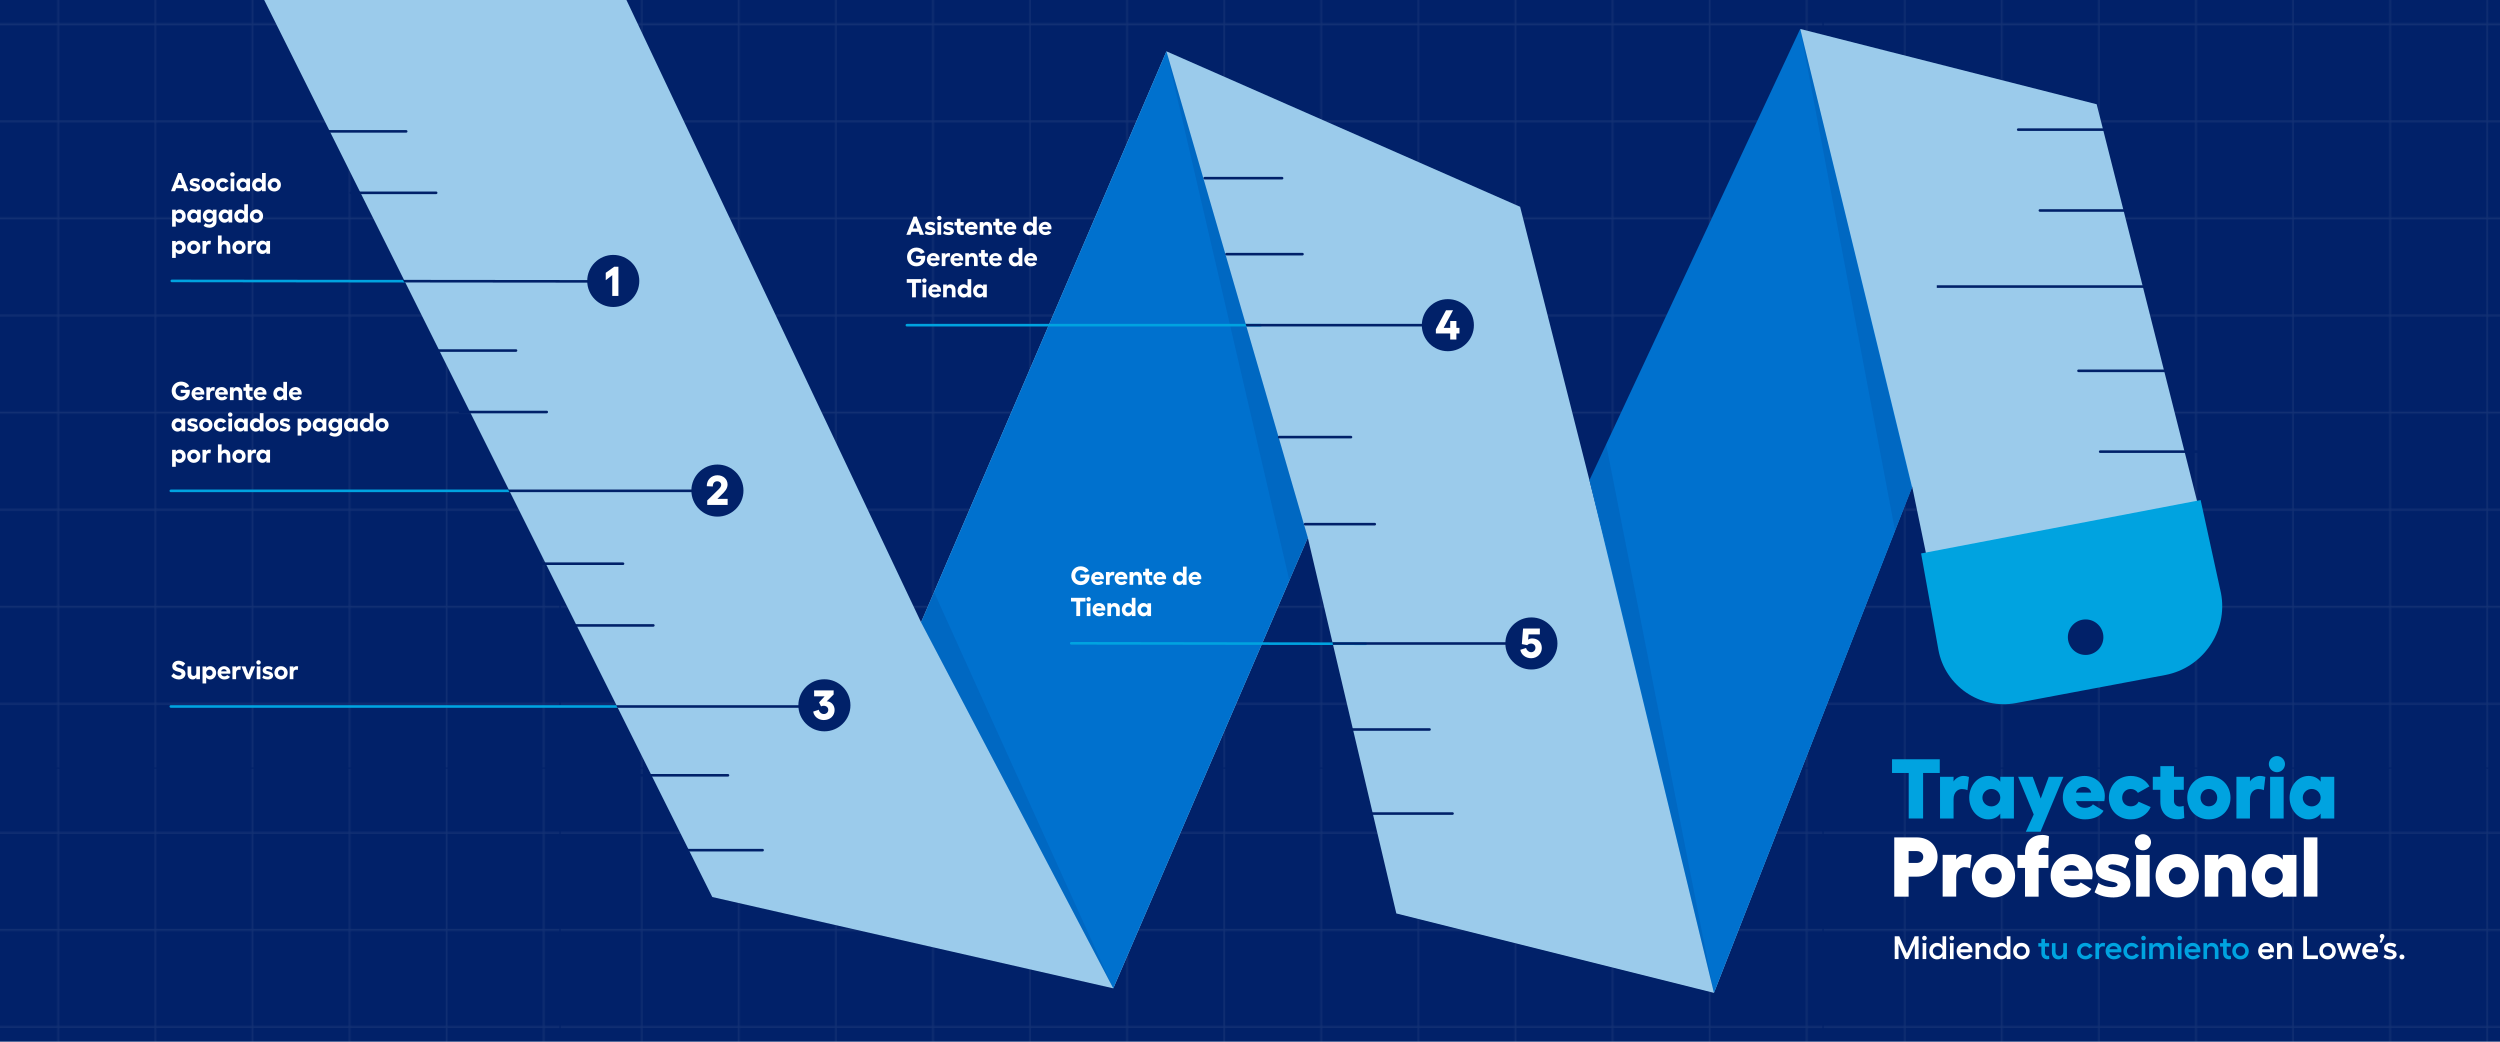 <?xml version="1.0" encoding="UTF-8"?>
<svg id="Design" xmlns="http://www.w3.org/2000/svg" xmlns:xlink="http://www.w3.org/1999/xlink" viewBox="0 0 1920 800">
  <defs>
    <style>
      .cls-1, .cls-2 {
        fill: none;
      }

      .cls-3 {
        opacity: .11;
      }

      .cls-3, .cls-4, .cls-5 {
        fill: #012169;
      }

      .cls-6 {
        fill: url(#New_Pattern);
        opacity: .15;
      }

      .cls-7 {
        fill: #0071ce;
      }

      .cls-8 {
        fill: #fff;
      }

      .cls-2 {
        stroke: #00a3e0;
      }

      .cls-2, .cls-5 {
        stroke-linecap: round;
        stroke-miterlimit: 10;
        stroke-width: 2px;
      }

      .cls-9 {
        opacity: .5;
      }

      .cls-10 {
        fill: #012169;
      }

      .cls-11 {
        fill: #00a3e0;
      }

      .cls-12 {
        fill: #9bcbeb;
      }

      .cls-5 {
        stroke: #012169;
      }

      .cls-13 {
        clip-path: url(#clippath);
      }
    </style>
    <clipPath id="clippath">
      <rect class="cls-1" width="1920" height="800"/>
    </clipPath>
    <pattern id="New_Pattern" data-name="New Pattern" x="0" y="0" width="969.27" height="620.33" patternTransform="translate(9160.57 -9345.55)" patternUnits="userSpaceOnUse" viewBox="0 0 969.27 620.33">
      <g>
        <rect class="cls-1" width="969.27" height="620.33"/>
        <g class="cls-9">
          <path class="cls-8" d="M0,48.51h61.67s0-48.51,0-48.51h1.16v48.51s73.4,0,73.4,0V0h1.16v48.51s73.4,0,73.4,0V0h1.16v48.51s73.4,0,73.4,0V0h1.16v48.51s73.4,0,73.4,0V0h1.16v48.51s73.4,0,73.4,0V0h1.16v48.51s73.4,0,73.4,0V0h1.16v48.51s73.4,0,73.4,0V0h1.16v48.51s73.4,0,73.4,0V0h1.16v48.51s73.4,0,73.4,0V0h1.16v48.51s73.4,0,73.4,0V0h1.16v48.51s73.4,0,73.4,0V0h1.16v48.51s73.4,0,73.4,0V0h1.16v48.51s11.73,0,11.73,0v1.41h-11.73s0,73.15,0,73.15h11.73v1.41h-11.73s0,73.15,0,73.15h11.73v1.41h-11.73s0,73.15,0,73.15h11.73v1.41h-11.73s0,73.15,0,73.15h11.73v1.41h-11.73s0,73.15,0,73.15h11.73v1.41h-11.73s0,73.15,0,73.15h11.73v1.41h-11.73s0,73.15,0,73.15h11.73v1.41h-11.73s0,48.51,0,48.51h-1.16v-48.51s-73.4,0-73.4,0v48.51h-1.16v-48.51s-73.4,0-73.4,0v48.51h-1.16v-48.51s-73.4,0-73.4,0v48.51h-1.16v-48.51s-73.4,0-73.4,0v48.51h-1.16v-48.51s-73.4,0-73.4,0v48.51h-1.16v-48.51s-73.4,0-73.4,0v48.51h-1.16v-48.51s-73.4,0-73.4,0v48.51h-1.16v-48.51s-73.4,0-73.4,0v48.51h-1.16v-48.51s-73.4,0-73.4,0v48.51h-1.16v-48.51s-73.4,0-73.4,0v48.51h-1.16v-48.51s-73.4,0-73.4,0v48.51h-1.16v-48.51s-73.4,0-73.4,0v48.51h-1.16v-48.51s-61.67,0-61.67,0v-1.41h61.67s0-73.15,0-73.15H0v-1.41h61.67s0-73.15,0-73.15H0v-1.41h61.67s0-73.15,0-73.15H0v-1.41h61.67s0-73.15,0-73.15H0v-1.41h61.67s0-73.15,0-73.15H0v-1.41h61.67s0-73.15,0-73.15H0v-1.41h61.67s0-73.15,0-73.15H0v-1.41ZM882.98,123.07h73.4s0-73.15,0-73.15h-73.4s0,73.15,0,73.15ZM882.98,197.62h73.4s0-73.15,0-73.15h-73.4s0,73.15,0,73.15ZM882.98,272.18h73.4s0-73.15,0-73.15h-73.4s0,73.15,0,73.15ZM882.98,346.74h73.4s0-73.15,0-73.15h-73.4s0,73.15,0,73.15ZM882.98,421.3h73.4s0-73.15,0-73.15h-73.4s0,73.15,0,73.15ZM882.98,495.86h73.4s0-73.15,0-73.15h-73.4s0,73.15,0,73.15ZM882.98,570.42h73.4s0-73.15,0-73.15h-73.4s0,73.15,0,73.15ZM808.42,123.06h73.4s0-73.15,0-73.15h-73.4s0,73.15,0,73.15ZM808.42,197.62h73.4s0-73.15,0-73.15h-73.4s0,73.15,0,73.15ZM808.42,272.18h73.4s0-73.15,0-73.15h-73.4s0,73.15,0,73.15ZM808.42,346.74h73.4s0-73.15,0-73.15h-73.4s0,73.15,0,73.15ZM808.42,421.3h73.4s0-73.15,0-73.15h-73.4s0,73.15,0,73.15ZM808.42,495.86h73.4s0-73.15,0-73.15h-73.4s0,73.15,0,73.15ZM808.42,570.42h73.4s0-73.15,0-73.15h-73.4s0,73.15,0,73.15ZM733.86,123.06h73.4s0-73.15,0-73.15h-73.4s0,73.15,0,73.15ZM733.86,197.62h73.4s0-73.15,0-73.15h-73.4s0,73.15,0,73.15ZM733.86,272.18h73.4s0-73.15,0-73.15h-73.4s0,73.15,0,73.15ZM733.86,346.74h73.4s0-73.15,0-73.15h-73.4s0,73.15,0,73.15ZM733.86,421.3h73.4s0-73.15,0-73.15h-73.4s0,73.15,0,73.15ZM733.86,495.86h73.4s0-73.15,0-73.15h-73.4s0,73.15,0,73.15ZM733.86,570.42h73.4s0-73.15,0-73.15h-73.4s0,73.15,0,73.15ZM659.3,123.06h73.4s0-73.15,0-73.15h-73.4s0,73.15,0,73.15ZM659.3,197.62h73.4s0-73.15,0-73.15h-73.4s0,73.15,0,73.15ZM659.3,272.18h73.4s0-73.15,0-73.15h-73.4s0,73.15,0,73.15ZM659.3,346.74h73.4s0-73.15,0-73.15h-73.4s0,73.15,0,73.15ZM659.3,421.3h73.4s0-73.15,0-73.15h-73.4s0,73.15,0,73.15ZM659.3,495.86h73.4s0-73.15,0-73.15h-73.4s0,73.15,0,73.15ZM659.3,570.42h73.4s0-73.15,0-73.15h-73.4s0,73.15,0,73.15ZM584.74,123.06h73.4s0-73.15,0-73.15h-73.4s0,73.15,0,73.15ZM584.74,197.62h73.4s0-73.15,0-73.15h-73.4s0,73.15,0,73.15ZM584.74,272.18h73.4s0-73.15,0-73.15h-73.4s0,73.15,0,73.15ZM584.74,346.74h73.4s0-73.15,0-73.15h-73.4s0,73.15,0,73.15ZM584.74,421.3h73.4s0-73.15,0-73.15h-73.4s0,73.15,0,73.15ZM584.74,495.86h73.4s0-73.15,0-73.15h-73.4s0,73.15,0,73.15ZM584.74,570.42h73.4s0-73.15,0-73.15h-73.4s0,73.15,0,73.15ZM510.18,123.06h73.4s0-73.15,0-73.15h-73.4s0,73.15,0,73.15ZM510.18,197.62h73.4s0-73.15,0-73.15h-73.4s0,73.15,0,73.15ZM510.18,272.18h73.4s0-73.15,0-73.15h-73.4s0,73.15,0,73.15ZM510.18,346.74h73.4s0-73.15,0-73.15h-73.4s0,73.15,0,73.15ZM510.18,421.3h73.4s0-73.15,0-73.15h-73.4s0,73.15,0,73.15ZM510.18,495.86h73.4s0-73.15,0-73.15h-73.4s0,73.15,0,73.15ZM510.18,570.42h73.4s0-73.15,0-73.15h-73.4s0,73.15,0,73.15ZM435.62,123.06h73.4s0-73.15,0-73.15h-73.4s0,73.15,0,73.15ZM435.62,197.62h73.4s0-73.15,0-73.15h-73.4s0,73.15,0,73.15ZM435.62,272.18h73.4s0-73.15,0-73.15h-73.4s0,73.15,0,73.15ZM435.62,346.74h73.4s0-73.15,0-73.15h-73.4s0,73.15,0,73.15ZM435.62,421.3h73.4s0-73.15,0-73.15h-73.4s0,73.15,0,73.15ZM435.62,495.86h73.4s0-73.15,0-73.15h-73.4s0,73.15,0,73.15ZM435.62,570.42h73.4s0-73.15,0-73.15h-73.4s0,73.15,0,73.15ZM361.07,123.06h73.4s0-73.15,0-73.15h-73.4s0,73.15,0,73.15ZM361.07,197.62h73.4s0-73.15,0-73.15h-73.4s0,73.15,0,73.15ZM361.07,272.18h73.4s0-73.15,0-73.15h-73.4s0,73.15,0,73.15ZM361.07,346.74h73.4s0-73.15,0-73.15h-73.4s0,73.15,0,73.15ZM361.07,421.3h73.4s0-73.15,0-73.15h-73.4s0,73.15,0,73.15ZM361.07,495.86h73.4s0-73.15,0-73.15h-73.4s0,73.15,0,73.15ZM361.07,570.42h73.4s0-73.15,0-73.15h-73.4s0,73.15,0,73.15ZM286.51,123.06h73.4s0-73.15,0-73.15h-73.4s0,73.15,0,73.15ZM286.51,197.62h73.4s0-73.15,0-73.15h-73.4s0,73.15,0,73.15ZM286.51,272.18h73.4s0-73.15,0-73.15h-73.4s0,73.15,0,73.15ZM286.51,346.74h73.4s0-73.15,0-73.15h-73.4s0,73.15,0,73.15ZM286.51,421.3h73.4s0-73.15,0-73.15h-73.4s0,73.15,0,73.15ZM286.51,495.86h73.4s0-73.15,0-73.15h-73.4s0,73.15,0,73.15ZM286.51,570.42h73.4s0-73.15,0-73.15h-73.4s0,73.15,0,73.15ZM211.95,123.06h73.4s0-73.15,0-73.15h-73.4s0,73.15,0,73.15ZM211.95,197.62h73.4s0-73.15,0-73.15h-73.4s0,73.15,0,73.15ZM211.95,272.18h73.4s0-73.15,0-73.15h-73.4s0,73.15,0,73.15ZM211.95,346.74h73.4s0-73.15,0-73.15h-73.4s0,73.15,0,73.15ZM211.95,421.3h73.4s0-73.15,0-73.15h-73.4s0,73.15,0,73.15ZM211.95,495.86h73.4s0-73.15,0-73.15h-73.4s0,73.15,0,73.15ZM211.95,570.42h73.4s0-73.15,0-73.15h-73.4s0,73.15,0,73.15ZM137.39,123.06h73.4s0-73.15,0-73.15h-73.4s0,73.15,0,73.15ZM137.39,197.62h73.4s0-73.15,0-73.15h-73.4s0,73.15,0,73.15ZM137.39,272.18h73.4s0-73.15,0-73.15h-73.4s0,73.15,0,73.15ZM137.39,346.74h73.4s0-73.15,0-73.15h-73.4s0,73.15,0,73.15ZM137.39,421.3h73.4s0-73.15,0-73.15h-73.4s0,73.15,0,73.15ZM137.39,495.86h73.4s0-73.15,0-73.15h-73.4s0,73.15,0,73.15ZM137.39,570.42h73.4s0-73.15,0-73.15h-73.4s0,73.15,0,73.15ZM62.83,123.06h73.4s0-73.15,0-73.15H62.83s0,73.15,0,73.15ZM62.83,197.62h73.4s0-73.15,0-73.15H62.83s0,73.15,0,73.15ZM62.83,272.18h73.4s0-73.15,0-73.15H62.83s0,73.15,0,73.15ZM62.83,346.74h73.4s0-73.15,0-73.15H62.83s0,73.15,0,73.15ZM62.83,421.3h73.4s0-73.15,0-73.15H62.83s0,73.15,0,73.15ZM62.83,495.86h73.4s0-73.15,0-73.15H62.83s0,73.15,0,73.15ZM62.83,570.42h73.4s0-73.15,0-73.15H62.83s0,73.15,0,73.15Z"/>
        </g>
      </g>
    </pattern>
  </defs>
  <g class="cls-13">
    <g>
      <rect class="cls-10" x="-33.67" y="-90.27" width="1987.35" height="980.54"/>
      <rect class="cls-6" x="-16.45" y="-63.24" width="1943.27" height="918.62"/>
      <g>
        <path class="cls-11" d="M1489.75,593.64h-12.81v34.97h-11.05v-34.97h-12.81v-10.53h36.66v10.53Z"/>
        <path class="cls-11" d="M1512.17,596.7l-1.17,10.14c-1.37-.59-2.79-.85-4.29-.85-2.73,0-6.37,2.08-6.37,7.8v14.82h-10.4v-32.05h10.4v3.64c1.37-2.47,4.81-4.29,7.48-4.29,1.75,0,3.31.33,4.35.78Z"/>
        <path class="cls-11" d="M1536.22,596.57h10.46v32.05h-10.46v-3.77c-2.15,2.86-5.27,4.42-9.3,4.42-8.12,0-14.56-7.48-14.56-16.64s6.44-16.71,14.56-16.71c4.03,0,7.15,1.56,9.3,4.42v-3.77ZM1536.22,612.62c0-3.77-3.06-6.7-6.83-6.7s-6.89,2.92-6.89,6.7,3.12,6.7,6.89,6.7,6.83-2.99,6.83-6.7Z"/>
        <path class="cls-11" d="M1573.47,596.57h11.25l-17.62,42.19h-11.25l6.04-13.26-11.96-28.93h11.18l6.18,16.71,6.17-16.71Z"/>
        <path class="cls-11" d="M1616.11,615.29h-21.78c.91,3.45,3.38,5.14,7.08,5.14,2.41,0,5.07-1.17,5.92-2.73l8.19,5c-2.28,4.16-7.67,6.57-14.37,6.57-9.43,0-16.9-7.35-16.9-16.77s7.28-16.58,16.71-16.58c8.71,0,15.54,6.76,15.54,15.34,0,1.23-.13,2.6-.39,4.03ZM1606.03,608.72c-.46-2.54-2.86-4.36-5.66-4.36-3.25,0-5.27,1.56-6.04,4.36h11.7Z"/>
        <path class="cls-11" d="M1651.73,619.78c-2.41,5.72-8.25,9.49-15.28,9.49-9.69,0-16.84-7.09-16.84-16.58s7.15-16.77,16.84-16.77c6.31,0,11.64,3.18,14.3,8l-8.84,5.01c-1.1-1.76-3.05-2.99-5.46-2.99-3.96,0-6.63,2.92-6.63,6.76s2.73,6.57,6.63,6.57c2.73,0,4.94-1.37,5.98-3.58l9.29,4.1Z"/>
        <path class="cls-11" d="M1677.53,628.16c-1.3.65-3.31,1.04-5.13,1.04-7.8,0-13.26-4.88-13.26-13.46v-9.16h-5.79v-10.01h5.79v-8.19h10.47v8.19h7.54v10.01h-7.54v8.64c0,2.47,2.01,4.22,4.42,4.22.91,0,2.28-.26,2.99-.52l.52,9.23Z"/>
        <path class="cls-11" d="M1713.02,612.69c0,9.49-7.21,16.58-16.64,16.58s-16.58-7.09-16.58-16.58,7.15-16.77,16.58-16.77,16.64,7.15,16.64,16.77ZM1690.01,612.69c0,3.77,2.73,6.57,6.37,6.57s6.44-2.79,6.44-6.57-2.73-6.76-6.44-6.76-6.37,2.86-6.37,6.76Z"/>
        <path class="cls-11" d="M1739.8,596.7l-1.17,10.14c-1.37-.59-2.79-.85-4.29-.85-2.73,0-6.37,2.08-6.37,7.8v14.82h-10.4v-32.05h10.4v3.64c1.37-2.47,4.81-4.29,7.48-4.29,1.75,0,3.32.33,4.36.78Z"/>
        <path class="cls-11" d="M1754.88,586.82c0,3.38-2.79,6.24-6.17,6.24s-6.24-2.86-6.24-6.24,2.86-6.17,6.24-6.17,6.17,2.86,6.17,6.17ZM1743.44,596.57h10.4v32.05h-10.4v-32.05Z"/>
        <path class="cls-11" d="M1782.25,596.57h10.47v32.05h-10.47v-3.77c-2.14,2.86-5.26,4.42-9.29,4.42-8.12,0-14.56-7.48-14.56-16.64s6.44-16.71,14.56-16.71c4.03,0,7.15,1.56,9.29,4.42v-3.77ZM1782.25,612.62c0-3.77-3.05-6.7-6.83-6.7s-6.89,2.92-6.89,6.7,3.12,6.7,6.89,6.7,6.83-2.99,6.83-6.7Z"/>
        <path class="cls-8" d="M1488.06,658.13c0,8.84-6.63,15.15-15.99,15.15h-6.24v15.34h-11.05v-45.5h17.29c9.36,0,15.99,6.31,15.99,15.02ZM1472.07,662.74c2.92,0,5-1.95,5-4.62s-2.08-4.48-5-4.48h-6.24v9.1h6.24Z"/>
        <path class="cls-8" d="M1514.19,656.7l-1.17,10.14c-1.37-.59-2.79-.85-4.29-.85-2.73,0-6.37,2.08-6.37,7.8v14.82h-10.4v-32.05h10.4v3.64c1.37-2.47,4.81-4.29,7.48-4.29,1.75,0,3.31.33,4.35.78Z"/>
        <path class="cls-8" d="M1547.6,672.69c0,9.49-7.22,16.58-16.64,16.58s-16.58-7.09-16.58-16.58,7.15-16.77,16.58-16.77,16.64,7.15,16.64,16.77ZM1524.59,672.69c0,3.77,2.73,6.57,6.37,6.57s6.43-2.79,6.43-6.57-2.73-6.76-6.43-6.76-6.37,2.86-6.37,6.76Z"/>
        <path class="cls-8" d="M1565.67,656.57h7.54v10.01h-7.54v22.04h-10.46v-22.04h-5.79v-10.01h5.79v-1.88c0-8.58,5.46-13.46,13.26-13.46,1.82,0,3.83.39,5.13,1.04l-.52,9.23c-.65-.26-2.01-.52-2.99-.52-2.41,0-4.42,1.69-4.42,4.23v1.36Z"/>
        <path class="cls-8" d="M1606.75,675.29h-21.78c.91,3.45,3.38,5.14,7.08,5.14,2.41,0,5.07-1.17,5.92-2.73l8.19,5c-2.27,4.16-7.67,6.57-14.37,6.57-9.42,0-16.9-7.35-16.9-16.77s7.28-16.58,16.71-16.58c8.71,0,15.54,6.76,15.54,15.34,0,1.23-.13,2.6-.39,4.03ZM1596.67,668.72c-.46-2.54-2.86-4.36-5.66-4.36-3.25,0-5.26,1.56-6.04,4.36h11.7Z"/>
        <path class="cls-8" d="M1608.63,685.3l2.92-7.22c3.06,2.15,7.02,3.25,10.86,3.25,2.41,0,3.9-.78,3.9-1.89-.06-3.83-16.64-.78-16.84-12.54-.13-6.11,5.46-10.99,13.2-10.99,4.48,0,9.1,1.04,12.48,3.58l-2.86,7.54c-2.6-1.82-6.7-3.19-10.08-3.19-1.89,0-3.06.78-3.06,1.82.07,3.64,16.84,1.88,17.03,13.06.06,6.18-5.27,10.53-12.87,10.53-5.59,0-10.73-1.17-14.69-3.96Z"/>
        <path class="cls-8" d="M1651.99,646.82c0,3.38-2.79,6.24-6.17,6.24s-6.24-2.86-6.24-6.24,2.86-6.17,6.24-6.17,6.17,2.86,6.17,6.17ZM1640.55,656.57h10.4v32.05h-10.4v-32.05Z"/>
        <path class="cls-8" d="M1688.71,672.69c0,9.49-7.21,16.58-16.64,16.58s-16.58-7.09-16.58-16.58,7.15-16.77,16.58-16.77,16.64,7.15,16.64,16.77ZM1665.7,672.69c0,3.77,2.73,6.57,6.37,6.57s6.44-2.79,6.44-6.57-2.73-6.76-6.44-6.76-6.37,2.86-6.37,6.76Z"/>
        <path class="cls-8" d="M1724.79,670.61v18.01h-10.46v-16.64c0-3.64-2.08-6.04-5.33-6.04s-5.33,2.4-5.33,6.04v16.64h-10.4v-32.05h10.4v3.71c1.95-2.79,4.68-4.35,8.06-4.35,8.19,0,13.07,5.53,13.07,14.69Z"/>
        <path class="cls-8" d="M1753.19,656.57h10.47v32.05h-10.47v-3.77c-2.14,2.86-5.26,4.42-9.29,4.42-8.12,0-14.56-7.48-14.56-16.64s6.44-16.71,14.56-16.71c4.03,0,7.15,1.56,9.29,4.42v-3.77ZM1753.19,672.62c0-3.77-3.05-6.7-6.83-6.7s-6.89,2.92-6.89,6.7,3.12,6.7,6.89,6.7,6.83-2.99,6.83-6.7Z"/>
        <path class="cls-8" d="M1779.77,643.11v45.5h-10.4v-45.5h10.4Z"/>
      </g>
      <line class="cls-2" x1="131.95" y1="215.74" x2="428.89" y2="216.11"/>
      <line class="cls-2" x1="131.18" y1="376.98" x2="438.26" y2="376.98"/>
      <line class="cls-2" x1="131.18" y1="542.57" x2="503.44" y2="542.57"/>
      <g>
        <path class="cls-8" d="M141.62,146.86l-.88-2.34h-5.4l-.9,2.34h-3.14l5.56-14h2.4l5.58,14h-3.22ZM136.32,141.98h3.44l-1.7-4.48-1.74,4.48Z"/>
        <path class="cls-8" d="M145.44,145.82l.84-1.96c.92.68,2.12,1.04,3.32,1.04.88,0,1.44-.34,1.44-.8-.02-1.5-5.3-.38-5.34-4-.02-1.84,1.62-3.26,3.94-3.26,1.38,0,2.76.34,3.74,1.12l-.8,2.04c-.76-.58-2-1.02-3.06-1.02-.72,0-1.2.34-1.2.78.02,1.42,5.34.64,5.4,4.16,0,1.82-1.6,3.14-3.88,3.14-1.68,0-3.22-.4-4.4-1.24Z"/>
        <path class="cls-8" d="M164.9,141.96c0,2.92-2.22,5.1-5.1,5.1s-5.1-2.18-5.1-5.1,2.2-5.12,5.1-5.12,5.1,2.2,5.1,5.12ZM157.46,141.96c0,1.36,1,2.4,2.34,2.4s2.34-1.04,2.34-2.4-1.02-2.42-2.34-2.42-2.34,1.02-2.34,2.42Z"/>
        <path class="cls-8" d="M175.74,144.24c-.74,1.7-2.52,2.82-4.62,2.82-2.94,0-5.16-2.18-5.16-5.1s2.22-5.12,5.16-5.12c1.92,0,3.54.96,4.32,2.42l-2.38,1.36c-.36-.66-1.08-1.08-1.94-1.08-1.4,0-2.4,1.04-2.4,2.42s1,2.4,2.4,2.4c.96,0,1.74-.46,2.12-1.24l2.5,1.12Z"/>
        <path class="cls-8" d="M180.24,133.98c0,.94-.78,1.72-1.72,1.72s-1.72-.78-1.72-1.72.78-1.7,1.72-1.7,1.72.78,1.72,1.7ZM177.12,137.04h2.82v9.82h-2.82v-9.82Z"/>
        <path class="cls-8" d="M189.2,137.04h2.82v9.82h-2.82v-1.4c-.68,1.02-1.74,1.6-3.12,1.6-2.54,0-4.56-2.3-4.56-5.12s2.02-5.1,4.56-5.1c1.38,0,2.44.58,3.12,1.6v-1.4ZM189.2,141.94c0-1.36-1.08-2.42-2.46-2.42s-2.46,1.08-2.46,2.42,1.1,2.42,2.46,2.42,2.46-1.04,2.46-2.42Z"/>
        <path class="cls-8" d="M201.26,132.86h2.82v14h-2.82v-1.4c-.68,1.02-1.74,1.6-3.12,1.6-2.54,0-4.56-2.3-4.56-5.12s2.02-5.1,4.56-5.1c1.38,0,2.44.58,3.12,1.6v-5.58ZM201.26,141.94c0-1.36-1.08-2.42-2.46-2.42s-2.46,1.08-2.46,2.42,1.1,2.42,2.46,2.42,2.46-1.04,2.46-2.42Z"/>
        <path class="cls-8" d="M215.74,141.96c0,2.92-2.22,5.1-5.1,5.1s-5.1-2.18-5.1-5.1,2.2-5.12,5.1-5.12,5.1,2.2,5.1,5.12ZM208.3,141.96c0,1.36,1,2.4,2.34,2.4s2.34-1.04,2.34-2.4-1.02-2.42-2.34-2.42-2.34,1.02-2.34,2.42Z"/>
        <path class="cls-8" d="M142.66,165.94c0,2.82-2.02,5.12-4.56,5.12-1.36,0-2.42-.56-3.1-1.58v4.62h-2.82v-13.06h2.82v1.38c.68-1.02,1.74-1.58,3.1-1.58,2.54,0,4.56,2.28,4.56,5.1ZM139.92,165.94c0-1.34-1.1-2.42-2.46-2.42s-2.46,1.06-2.46,2.42,1.08,2.42,2.46,2.42,2.46-1.06,2.46-2.42Z"/>
        <path class="cls-8" d="M151.4,161.04h2.82v9.82h-2.82v-1.4c-.68,1.02-1.74,1.6-3.12,1.6-2.54,0-4.56-2.3-4.56-5.12s2.02-5.1,4.56-5.1c1.38,0,2.44.58,3.12,1.6v-1.4ZM151.4,165.94c0-1.36-1.08-2.42-2.46-2.42s-2.46,1.08-2.46,2.42,1.1,2.42,2.46,2.42,2.46-1.04,2.46-2.42Z"/>
        <path class="cls-8" d="M163.46,161.02h2.82v9.14c0,2.98-2.44,4.74-5.4,4.74-1.62,0-3.56-.58-4.52-1.56l1.38-1.96c.88.68,1.98,1,3.14,1s2.58-.88,2.58-2.22v-.96c-.68,1-1.74,1.56-3.12,1.56-2.54,0-4.56-2.24-4.56-4.98s2.02-4.96,4.56-4.96c1.38,0,2.44.56,3.12,1.56v-1.36ZM163.46,165.78c0-1.32-1.08-2.34-2.46-2.34s-2.46,1.04-2.46,2.34,1.1,2.36,2.46,2.36,2.46-1.02,2.46-2.36Z"/>
        <path class="cls-8" d="M175.52,161.04h2.82v9.82h-2.82v-1.4c-.68,1.02-1.74,1.6-3.12,1.6-2.54,0-4.56-2.3-4.56-5.12s2.02-5.1,4.56-5.1c1.38,0,2.44.58,3.12,1.6v-1.4ZM175.52,165.94c0-1.36-1.08-2.42-2.46-2.42s-2.46,1.08-2.46,2.42,1.1,2.42,2.46,2.42,2.46-1.04,2.46-2.42Z"/>
        <path class="cls-8" d="M187.58,156.86h2.82v14h-2.82v-1.4c-.68,1.02-1.74,1.6-3.12,1.6-2.54,0-4.56-2.3-4.56-5.12s2.02-5.1,4.56-5.1c1.38,0,2.44.58,3.12,1.6v-5.58ZM187.58,165.94c0-1.36-1.08-2.42-2.46-2.42s-2.46,1.08-2.46,2.42,1.1,2.42,2.46,2.42,2.46-1.04,2.46-2.42Z"/>
        <path class="cls-8" d="M202.06,165.96c0,2.92-2.22,5.1-5.1,5.1s-5.1-2.18-5.1-5.1,2.2-5.12,5.1-5.12,5.1,2.2,5.1,5.12ZM194.62,165.96c0,1.36,1,2.4,2.34,2.4s2.34-1.04,2.34-2.4-1.02-2.42-2.34-2.42-2.34,1.02-2.34,2.42Z"/>
        <path class="cls-8" d="M142.66,189.94c0,2.82-2.02,5.12-4.56,5.12-1.36,0-2.42-.56-3.1-1.58v4.62h-2.82v-13.06h2.82v1.38c.68-1.02,1.74-1.58,3.1-1.58,2.54,0,4.56,2.28,4.56,5.1ZM139.92,189.94c0-1.34-1.1-2.42-2.46-2.42s-2.46,1.06-2.46,2.42,1.08,2.42,2.46,2.42,2.46-1.06,2.46-2.42Z"/>
        <path class="cls-8" d="M153.92,189.96c0,2.92-2.22,5.1-5.1,5.1s-5.1-2.18-5.1-5.1,2.2-5.12,5.1-5.12,5.1,2.2,5.1,5.12ZM146.48,189.96c0,1.36,1,2.4,2.34,2.4s2.34-1.04,2.34-2.4-1.02-2.42-2.34-2.42-2.34,1.02-2.34,2.42Z"/>
        <path class="cls-8" d="M161.98,185.06l-.32,2.74c-.38-.16-.82-.24-1.26-.24-.94,0-2.08.72-2.08,2.46v4.84h-2.82v-9.82h2.82v1.22c.42-.84,1.5-1.42,2.36-1.42.52,0,1,.08,1.3.22Z"/>
        <path class="cls-8" d="M176.9,189.3v5.56h-2.82v-5.2c0-1.28-.78-2.12-1.94-2.12s-1.94.84-1.94,2.12v5.2h-2.82v-14h2.82v5.46c.62-.94,1.54-1.48,2.66-1.48,2.52,0,4.04,1.68,4.04,4.46Z"/>
        <path class="cls-8" d="M188.66,189.96c0,2.92-2.22,5.1-5.1,5.1s-5.1-2.18-5.1-5.1,2.2-5.12,5.1-5.12,5.1,2.2,5.1,5.12ZM181.22,189.96c0,1.36,1,2.4,2.34,2.4s2.34-1.04,2.34-2.4-1.02-2.42-2.34-2.42-2.34,1.02-2.34,2.42Z"/>
        <path class="cls-8" d="M196.72,185.06l-.32,2.74c-.38-.16-.82-.24-1.26-.24-.94,0-2.08.72-2.08,2.46v4.84h-2.82v-9.82h2.82v1.22c.42-.84,1.5-1.42,2.36-1.42.52,0,1,.08,1.3.22Z"/>
        <path class="cls-8" d="M204.58,185.04h2.82v9.82h-2.82v-1.4c-.68,1.02-1.74,1.6-3.12,1.6-2.54,0-4.56-2.3-4.56-5.12s2.02-5.1,4.56-5.1c1.38,0,2.44.58,3.12,1.6v-1.4ZM204.58,189.94c0-1.36-1.08-2.42-2.46-2.42s-2.46,1.08-2.46,2.42,1.1,2.42,2.46,2.42,2.46-1.04,2.46-2.42Z"/>
      </g>
      <g>
        <path class="cls-8" d="M706.38,180.35l-.88-2.34h-5.4l-.9,2.34h-3.14l5.56-14h2.4l5.58,14h-3.22ZM701.07,175.47h3.44l-1.7-4.48-1.74,4.48Z"/>
        <path class="cls-8" d="M710.19,179.31l.84-1.96c.92.68,2.12,1.04,3.32,1.04.88,0,1.44-.34,1.44-.8-.02-1.5-5.3-.38-5.34-4-.02-1.84,1.62-3.26,3.94-3.26,1.38,0,2.76.34,3.74,1.12l-.8,2.04c-.76-.58-2-1.02-3.06-1.02-.72,0-1.2.34-1.2.78.02,1.42,5.34.64,5.4,4.16,0,1.82-1.6,3.14-3.88,3.14-1.68,0-3.22-.4-4.4-1.24Z"/>
        <path class="cls-8" d="M723.11,167.47c0,.94-.78,1.72-1.72,1.72s-1.72-.78-1.72-1.72.78-1.7,1.72-1.7,1.72.78,1.72,1.7ZM719.99,170.53h2.82v9.82h-2.82v-9.82Z"/>
        <path class="cls-8" d="M724.29,179.31l.84-1.96c.92.68,2.12,1.04,3.32,1.04.88,0,1.44-.34,1.44-.8-.02-1.5-5.3-.38-5.34-4-.02-1.84,1.62-3.26,3.94-3.26,1.38,0,2.76.34,3.74,1.12l-.8,2.04c-.76-.58-2-1.02-3.06-1.02-.72,0-1.2.34-1.2.78.02,1.42,5.34.64,5.4,4.16,0,1.82-1.6,3.14-3.88,3.14-1.68,0-3.22-.4-4.4-1.24Z"/>
        <path class="cls-8" d="M740.25,180.23c-.36.18-.92.28-1.44.28-2.3,0-3.92-1.46-3.92-4v-3.3h-1.82v-2.68h1.82v-2.58h2.82v2.58h2.42v2.68h-2.42v3.16c0,.92.7,1.5,1.52,1.5.28,0,.66-.06.88-.14l.14,2.5Z"/>
        <path class="cls-8" d="M750.73,176.11h-7.06c.26,1.34,1.18,2.04,2.52,2.04.88,0,1.8-.4,2.14-1l2.2,1.34c-.72,1.3-2.36,2.06-4.4,2.06-2.88,0-5.16-2.24-5.16-5.16s2.24-5.06,5.1-5.06c2.66,0,4.74,2.06,4.74,4.68,0,.34-.02.72-.08,1.1ZM747.99,174.31c-.12-.98-1.02-1.7-2.06-1.7-1.18,0-1.96.64-2.22,1.7h4.28Z"/>
        <path class="cls-8" d="M761.92,174.79v5.56h-2.82v-5.2c0-1.28-.78-2.12-1.94-2.12s-1.94.84-1.94,2.12v5.2h-2.82v-9.82h2.82v1.28c.62-.94,1.54-1.48,2.66-1.48,2.52,0,4.04,1.68,4.04,4.46Z"/>
        <path class="cls-8" d="M769.93,180.23c-.36.18-.92.28-1.44.28-2.3,0-3.92-1.46-3.92-4v-3.3h-1.82v-2.68h1.82v-2.58h2.82v2.58h2.42v2.68h-2.42v3.16c0,.92.7,1.5,1.52,1.5.28,0,.66-.06.88-.14l.14,2.5Z"/>
        <path class="cls-8" d="M780.42,176.11h-7.06c.26,1.34,1.18,2.04,2.52,2.04.88,0,1.8-.4,2.14-1l2.2,1.34c-.72,1.3-2.36,2.06-4.4,2.06-2.88,0-5.16-2.24-5.16-5.16s2.24-5.06,5.1-5.06c2.66,0,4.74,2.06,4.74,4.68,0,.34-.02.72-.08,1.1ZM777.67,174.31c-.12-.98-1.02-1.7-2.06-1.7-1.18,0-1.96.64-2.22,1.7h4.28Z"/>
        <path class="cls-8" d="M793.41,166.35h2.82v14h-2.82v-1.4c-.68,1.02-1.74,1.6-3.12,1.6-2.54,0-4.56-2.3-4.56-5.12s2.02-5.1,4.56-5.1c1.38,0,2.44.58,3.12,1.6v-5.58ZM793.41,175.43c0-1.36-1.08-2.42-2.46-2.42s-2.46,1.08-2.46,2.42,1.1,2.42,2.46,2.42,2.46-1.04,2.46-2.42Z"/>
        <path class="cls-8" d="M807.46,176.11h-7.06c.26,1.34,1.18,2.04,2.52,2.04.88,0,1.8-.4,2.14-1l2.2,1.34c-.72,1.3-2.36,2.06-4.4,2.06-2.88,0-5.16-2.24-5.16-5.16s2.24-5.06,5.1-5.06c2.66,0,4.74,2.06,4.74,4.68,0,.34-.02.72-.08,1.1ZM804.71,174.31c-.12-.98-1.02-1.7-2.06-1.7-1.18,0-1.96.64-2.22,1.7h4.28Z"/>
        <path class="cls-8" d="M710.58,197.81c0,4.02-2.82,6.74-6.84,6.74s-7.12-3.1-7.12-7.2,3.06-7.2,7.14-7.2c2.84,0,5.58,1.5,6.28,3.64l-2.82,1.26c-.5-1.22-1.9-2.02-3.46-2.02-2.34,0-4.1,1.86-4.1,4.32s1.76,4.32,4.32,4.32c2.1,0,3.38-1.32,3.48-2.8v-.02h-3.92v-2.4h6.96c.06.44.08.96.08,1.36Z"/>
        <path class="cls-8" d="M721.59,200.11h-7.06c.26,1.34,1.18,2.04,2.52,2.04.88,0,1.8-.4,2.14-1l2.2,1.34c-.72,1.3-2.36,2.06-4.4,2.06-2.88,0-5.16-2.24-5.16-5.16s2.24-5.06,5.1-5.06c2.66,0,4.74,2.06,4.74,4.68,0,.34-.02.72-.08,1.1ZM718.85,198.31c-.12-.98-1.02-1.7-2.06-1.7-1.18,0-1.96.64-2.22,1.7h4.28Z"/>
        <path class="cls-8" d="M729.73,194.55l-.32,2.74c-.38-.16-.82-.24-1.26-.24-.94,0-2.08.72-2.08,2.46v4.84h-2.82v-9.82h2.82v1.22c.42-.84,1.5-1.42,2.36-1.42.52,0,1,.08,1.3.22Z"/>
        <path class="cls-8" d="M739.67,200.11h-7.06c.26,1.34,1.18,2.04,2.52,2.04.88,0,1.8-.4,2.14-1l2.2,1.34c-.72,1.3-2.36,2.06-4.4,2.06-2.88,0-5.16-2.24-5.16-5.16s2.24-5.06,5.1-5.06c2.66,0,4.74,2.06,4.74,4.68,0,.34-.02.72-.08,1.1ZM736.93,198.31c-.12-.98-1.02-1.7-2.06-1.7-1.18,0-1.96.64-2.22,1.7h4.28Z"/>
        <path class="cls-8" d="M750.85,198.79v5.56h-2.82v-5.2c0-1.28-.78-2.12-1.94-2.12s-1.94.84-1.94,2.12v5.2h-2.82v-9.82h2.82v1.28c.62-.94,1.54-1.48,2.66-1.48,2.52,0,4.04,1.68,4.04,4.46Z"/>
        <path class="cls-8" d="M758.87,204.23c-.36.18-.92.28-1.44.28-2.3,0-3.92-1.46-3.92-4v-3.3h-1.82v-2.68h1.82v-2.58h2.82v2.58h2.42v2.68h-2.42v3.16c0,.92.7,1.5,1.52,1.5.28,0,.66-.06.88-.14l.14,2.5Z"/>
        <path class="cls-8" d="M769.35,200.11h-7.06c.26,1.34,1.18,2.04,2.52,2.04.88,0,1.8-.4,2.14-1l2.2,1.34c-.72,1.3-2.36,2.06-4.4,2.06-2.88,0-5.16-2.24-5.16-5.16s2.24-5.06,5.1-5.06c2.66,0,4.74,2.06,4.74,4.68,0,.34-.02.72-.08,1.1ZM766.61,198.31c-.12-.98-1.02-1.7-2.06-1.7-1.18,0-1.96.64-2.22,1.7h4.28Z"/>
        <path class="cls-8" d="M782.35,190.35h2.82v14h-2.82v-1.4c-.68,1.02-1.74,1.6-3.12,1.6-2.54,0-4.56-2.3-4.56-5.12s2.02-5.1,4.56-5.1c1.38,0,2.44.58,3.12,1.6v-5.58ZM782.35,199.43c0-1.36-1.08-2.42-2.46-2.42s-2.46,1.08-2.46,2.42,1.1,2.42,2.46,2.42,2.46-1.04,2.46-2.42Z"/>
        <path class="cls-8" d="M796.39,200.11h-7.06c.26,1.34,1.18,2.04,2.52,2.04.88,0,1.8-.4,2.14-1l2.2,1.34c-.72,1.3-2.36,2.06-4.4,2.06-2.88,0-5.16-2.24-5.16-5.16s2.24-5.06,5.1-5.06c2.66,0,4.74,2.06,4.74,4.68,0,.34-.02.72-.08,1.1ZM793.65,198.31c-.12-.98-1.02-1.7-2.06-1.7-1.18,0-1.96.64-2.22,1.7h4.28Z"/>
        <path class="cls-8" d="M707.52,217.19h-4.1v11.16h-2.96v-11.16h-4.08v-2.84h11.14v2.84Z"/>
        <path class="cls-8" d="M711.63,215.47c0,.94-.78,1.72-1.72,1.72s-1.72-.78-1.72-1.72.78-1.7,1.72-1.7,1.72.78,1.72,1.7ZM708.51,218.53h2.82v9.82h-2.82v-9.82Z"/>
        <path class="cls-8" d="M722.67,224.11h-7.06c.26,1.34,1.18,2.04,2.52,2.04.88,0,1.8-.4,2.14-1l2.2,1.34c-.72,1.3-2.36,2.06-4.4,2.06-2.88,0-5.16-2.24-5.16-5.16s2.24-5.06,5.1-5.06c2.66,0,4.74,2.06,4.74,4.68,0,.34-.02.72-.08,1.1ZM719.93,222.31c-.12-.98-1.02-1.7-2.06-1.7-1.18,0-1.96.64-2.22,1.7h4.28Z"/>
        <path class="cls-8" d="M733.85,222.79v5.56h-2.82v-5.2c0-1.28-.78-2.12-1.94-2.12s-1.94.84-1.94,2.12v5.2h-2.82v-9.82h2.82v1.28c.62-.94,1.54-1.48,2.66-1.48,2.52,0,4.04,1.68,4.04,4.46Z"/>
        <path class="cls-8" d="M743.09,214.35h2.82v14h-2.82v-1.4c-.68,1.02-1.74,1.6-3.12,1.6-2.54,0-4.56-2.3-4.56-5.12s2.02-5.1,4.56-5.1c1.38,0,2.44.58,3.12,1.6v-5.58ZM743.09,223.43c0-1.36-1.08-2.42-2.46-2.42s-2.46,1.08-2.46,2.42,1.1,2.42,2.46,2.42,2.46-1.04,2.46-2.42Z"/>
        <path class="cls-8" d="M755.05,218.53h2.82v9.82h-2.82v-1.4c-.68,1.02-1.74,1.6-3.12,1.6-2.54,0-4.56-2.3-4.56-5.12s2.02-5.1,4.56-5.1c1.38,0,2.44.58,3.12,1.6v-1.4ZM755.05,223.43c0-1.36-1.08-2.42-2.46-2.42s-2.46,1.08-2.46,2.42,1.1,2.42,2.46,2.42,2.46-1.04,2.46-2.42Z"/>
      </g>
      <g>
        <path class="cls-8" d="M145.82,300.74c0,4.02-2.82,6.74-6.84,6.74s-7.12-3.1-7.12-7.2,3.06-7.2,7.14-7.2c2.84,0,5.58,1.5,6.28,3.64l-2.82,1.26c-.5-1.22-1.9-2.02-3.46-2.02-2.34,0-4.1,1.86-4.1,4.32s1.76,4.32,4.32,4.32c2.1,0,3.38-1.32,3.48-2.8v-.02h-3.92v-2.4h6.96c.06.44.08.96.08,1.36Z"/>
        <path class="cls-8" d="M156.84,303.04h-7.06c.26,1.34,1.18,2.04,2.52,2.04.88,0,1.8-.4,2.14-1l2.2,1.34c-.72,1.3-2.36,2.06-4.4,2.06-2.88,0-5.16-2.24-5.16-5.16s2.24-5.06,5.1-5.06c2.66,0,4.74,2.06,4.74,4.68,0,.34-.02.72-.08,1.1ZM154.1,301.24c-.12-.98-1.02-1.7-2.06-1.7-1.18,0-1.96.64-2.22,1.7h4.28Z"/>
        <path class="cls-8" d="M164.98,297.48l-.32,2.74c-.38-.16-.82-.24-1.26-.24-.94,0-2.08.72-2.08,2.46v4.84h-2.82v-9.82h2.82v1.22c.42-.84,1.5-1.42,2.36-1.42.52,0,1,.08,1.3.22Z"/>
        <path class="cls-8" d="M174.92,303.04h-7.06c.26,1.34,1.18,2.04,2.52,2.04.88,0,1.8-.4,2.14-1l2.2,1.34c-.72,1.3-2.36,2.06-4.4,2.06-2.88,0-5.16-2.24-5.16-5.16s2.24-5.06,5.1-5.06c2.66,0,4.74,2.06,4.74,4.68,0,.34-.02.72-.08,1.1ZM172.18,301.24c-.12-.98-1.02-1.7-2.06-1.7-1.18,0-1.96.64-2.22,1.7h4.28Z"/>
        <path class="cls-8" d="M186.1,301.72v5.56h-2.82v-5.2c0-1.28-.78-2.12-1.94-2.12s-1.94.84-1.94,2.12v5.2h-2.82v-9.82h2.82v1.28c.62-.94,1.54-1.48,2.66-1.48,2.52,0,4.04,1.68,4.04,4.46Z"/>
        <path class="cls-8" d="M194.12,307.16c-.36.18-.92.28-1.44.28-2.3,0-3.92-1.46-3.92-4v-3.3h-1.82v-2.68h1.82v-2.58h2.82v2.58h2.42v2.68h-2.42v3.16c0,.92.7,1.5,1.52,1.5.28,0,.66-.06.88-.14l.14,2.5Z"/>
        <path class="cls-8" d="M204.6,303.04h-7.06c.26,1.34,1.18,2.04,2.52,2.04.88,0,1.8-.4,2.14-1l2.2,1.34c-.72,1.3-2.36,2.06-4.4,2.06-2.88,0-5.16-2.24-5.16-5.16s2.24-5.06,5.1-5.06c2.66,0,4.74,2.06,4.74,4.68,0,.34-.02.72-.08,1.1ZM201.86,301.24c-.12-.98-1.02-1.7-2.06-1.7-1.18,0-1.96.64-2.22,1.7h4.28Z"/>
        <path class="cls-8" d="M217.6,293.28h2.82v14h-2.82v-1.4c-.68,1.02-1.74,1.6-3.12,1.6-2.54,0-4.56-2.3-4.56-5.12s2.02-5.1,4.56-5.1c1.38,0,2.44.58,3.12,1.6v-5.58ZM217.6,302.36c0-1.36-1.08-2.42-2.46-2.42s-2.46,1.08-2.46,2.42,1.1,2.42,2.46,2.42,2.46-1.04,2.46-2.42Z"/>
        <path class="cls-8" d="M231.64,303.04h-7.06c.26,1.34,1.18,2.04,2.52,2.04.88,0,1.8-.4,2.14-1l2.2,1.34c-.72,1.3-2.36,2.06-4.4,2.06-2.88,0-5.16-2.24-5.16-5.16s2.24-5.06,5.1-5.06c2.66,0,4.74,2.06,4.74,4.68,0,.34-.02.72-.08,1.1ZM228.9,301.24c-.12-.98-1.02-1.7-2.06-1.7-1.18,0-1.96.64-2.22,1.7h4.28Z"/>
        <path class="cls-8" d="M139.44,321.46h2.82v9.82h-2.82v-1.4c-.68,1.02-1.74,1.6-3.12,1.6-2.54,0-4.56-2.3-4.56-5.12s2.02-5.1,4.56-5.1c1.38,0,2.44.58,3.12,1.6v-1.4ZM139.44,326.36c0-1.36-1.08-2.42-2.46-2.42s-2.46,1.08-2.46,2.42,1.1,2.42,2.46,2.42,2.46-1.04,2.46-2.42Z"/>
        <path class="cls-8" d="M143.72,330.24l.84-1.96c.92.68,2.12,1.04,3.32,1.04.88,0,1.44-.34,1.44-.8-.02-1.5-5.3-.38-5.34-4-.02-1.84,1.62-3.26,3.94-3.26,1.38,0,2.76.34,3.74,1.12l-.8,2.04c-.76-.58-2-1.02-3.06-1.02-.72,0-1.2.34-1.2.78.02,1.42,5.34.64,5.4,4.16,0,1.82-1.6,3.14-3.88,3.14-1.68,0-3.22-.4-4.4-1.24Z"/>
        <path class="cls-8" d="M163.18,326.38c0,2.92-2.22,5.1-5.1,5.1s-5.1-2.18-5.1-5.1,2.2-5.12,5.1-5.12,5.1,2.2,5.1,5.12ZM155.74,326.38c0,1.36,1,2.4,2.34,2.4s2.34-1.04,2.34-2.4-1.02-2.42-2.34-2.42-2.34,1.02-2.34,2.42Z"/>
        <path class="cls-8" d="M174.02,328.66c-.74,1.7-2.52,2.82-4.62,2.82-2.94,0-5.16-2.18-5.16-5.1s2.22-5.12,5.16-5.12c1.92,0,3.54.96,4.32,2.42l-2.38,1.36c-.36-.66-1.08-1.08-1.94-1.08-1.4,0-2.4,1.04-2.4,2.42s1,2.4,2.4,2.4c.96,0,1.74-.46,2.12-1.24l2.5,1.12Z"/>
        <path class="cls-8" d="M178.52,318.4c0,.94-.78,1.72-1.72,1.72s-1.72-.78-1.72-1.72.78-1.7,1.72-1.7,1.72.78,1.72,1.7ZM175.4,321.46h2.82v9.82h-2.82v-9.82Z"/>
        <path class="cls-8" d="M187.48,321.46h2.82v9.82h-2.82v-1.4c-.68,1.02-1.74,1.6-3.12,1.6-2.54,0-4.56-2.3-4.56-5.12s2.02-5.1,4.56-5.1c1.38,0,2.44.58,3.12,1.6v-1.4ZM187.48,326.36c0-1.36-1.08-2.42-2.46-2.42s-2.46,1.08-2.46,2.42,1.1,2.42,2.46,2.42,2.46-1.04,2.46-2.42Z"/>
        <path class="cls-8" d="M199.54,317.28h2.82v14h-2.82v-1.4c-.68,1.02-1.74,1.6-3.12,1.6-2.54,0-4.56-2.3-4.56-5.12s2.02-5.1,4.56-5.1c1.38,0,2.44.58,3.12,1.6v-5.58ZM199.54,326.36c0-1.36-1.08-2.42-2.46-2.42s-2.46,1.08-2.46,2.42,1.1,2.42,2.46,2.42,2.46-1.04,2.46-2.42Z"/>
        <path class="cls-8" d="M214.02,326.38c0,2.92-2.22,5.1-5.1,5.1s-5.1-2.18-5.1-5.1,2.2-5.12,5.1-5.12,5.1,2.2,5.1,5.12ZM206.58,326.38c0,1.36,1,2.4,2.34,2.4s2.34-1.04,2.34-2.4-1.02-2.42-2.34-2.42-2.34,1.02-2.34,2.42Z"/>
        <path class="cls-8" d="M214.7,330.24l.84-1.96c.92.68,2.12,1.04,3.32,1.04.88,0,1.44-.34,1.44-.8-.02-1.5-5.3-.38-5.34-4-.02-1.84,1.62-3.26,3.94-3.26,1.38,0,2.76.34,3.74,1.12l-.8,2.04c-.76-.58-2-1.02-3.06-1.02-.72,0-1.2.34-1.2.78.02,1.42,5.34.64,5.4,4.16,0,1.82-1.6,3.14-3.88,3.14-1.68,0-3.22-.4-4.4-1.24Z"/>
        <path class="cls-8" d="M239.06,326.36c0,2.82-2.02,5.12-4.56,5.12-1.36,0-2.42-.56-3.1-1.58v4.62h-2.82v-13.06h2.82v1.38c.68-1.02,1.74-1.58,3.1-1.58,2.54,0,4.56,2.28,4.56,5.1ZM236.32,326.36c0-1.34-1.1-2.42-2.46-2.42s-2.46,1.06-2.46,2.42,1.08,2.42,2.46,2.42,2.46-1.06,2.46-2.42Z"/>
        <path class="cls-8" d="M247.8,321.46h2.82v9.82h-2.82v-1.4c-.68,1.02-1.74,1.6-3.12,1.6-2.54,0-4.56-2.3-4.56-5.12s2.02-5.1,4.56-5.1c1.38,0,2.44.58,3.12,1.6v-1.4ZM247.8,326.36c0-1.36-1.08-2.42-2.46-2.42s-2.46,1.08-2.46,2.42,1.1,2.42,2.46,2.42,2.46-1.04,2.46-2.42Z"/>
        <path class="cls-8" d="M259.86,321.44h2.82v9.14c0,2.98-2.44,4.74-5.4,4.74-1.62,0-3.56-.58-4.52-1.56l1.38-1.96c.88.68,1.98,1,3.14,1s2.58-.88,2.58-2.22v-.96c-.68,1-1.74,1.56-3.12,1.56-2.54,0-4.56-2.24-4.56-4.98s2.02-4.96,4.56-4.96c1.38,0,2.44.56,3.12,1.56v-1.36ZM259.86,326.2c0-1.32-1.08-2.34-2.46-2.34s-2.46,1.04-2.46,2.34,1.1,2.36,2.46,2.36,2.46-1.02,2.46-2.36Z"/>
        <path class="cls-8" d="M271.92,321.46h2.82v9.82h-2.82v-1.4c-.68,1.02-1.74,1.6-3.12,1.6-2.54,0-4.56-2.3-4.56-5.12s2.02-5.1,4.56-5.1c1.38,0,2.44.58,3.12,1.6v-1.4ZM271.92,326.36c0-1.36-1.08-2.42-2.46-2.42s-2.46,1.08-2.46,2.42,1.1,2.42,2.46,2.42,2.46-1.04,2.46-2.42Z"/>
        <path class="cls-8" d="M283.98,317.28h2.82v14h-2.82v-1.4c-.68,1.02-1.74,1.6-3.12,1.6-2.54,0-4.56-2.3-4.56-5.12s2.02-5.1,4.56-5.1c1.38,0,2.44.58,3.12,1.6v-5.58ZM283.98,326.36c0-1.36-1.08-2.42-2.46-2.42s-2.46,1.08-2.46,2.42,1.1,2.42,2.46,2.42,2.46-1.04,2.46-2.42Z"/>
        <path class="cls-8" d="M298.46,326.38c0,2.92-2.22,5.1-5.1,5.1s-5.1-2.18-5.1-5.1,2.2-5.12,5.1-5.12,5.1,2.2,5.1,5.12ZM291.02,326.38c0,1.36,1,2.4,2.34,2.4s2.34-1.04,2.34-2.4-1.02-2.42-2.34-2.42-2.34,1.02-2.34,2.42Z"/>
        <path class="cls-8" d="M142.66,350.36c0,2.82-2.02,5.12-4.56,5.12-1.36,0-2.42-.56-3.1-1.58v4.62h-2.82v-13.06h2.82v1.38c.68-1.02,1.74-1.58,3.1-1.58,2.54,0,4.56,2.28,4.56,5.1ZM139.92,350.36c0-1.34-1.1-2.42-2.46-2.42s-2.46,1.06-2.46,2.42,1.08,2.42,2.46,2.42,2.46-1.06,2.46-2.42Z"/>
        <path class="cls-8" d="M153.92,350.38c0,2.92-2.22,5.1-5.1,5.1s-5.1-2.18-5.1-5.1,2.2-5.12,5.1-5.12,5.1,2.2,5.1,5.12ZM146.48,350.38c0,1.36,1,2.4,2.34,2.4s2.34-1.04,2.34-2.4-1.02-2.42-2.34-2.42-2.34,1.02-2.34,2.42Z"/>
        <path class="cls-8" d="M161.98,345.48l-.32,2.74c-.38-.16-.82-.24-1.26-.24-.94,0-2.08.72-2.08,2.46v4.84h-2.82v-9.82h2.82v1.22c.42-.84,1.5-1.42,2.36-1.42.52,0,1,.08,1.3.22Z"/>
        <path class="cls-8" d="M176.9,349.72v5.56h-2.82v-5.2c0-1.28-.78-2.12-1.94-2.12s-1.94.84-1.94,2.12v5.2h-2.82v-14h2.82v5.46c.62-.94,1.54-1.48,2.66-1.48,2.52,0,4.04,1.68,4.04,4.46Z"/>
        <path class="cls-8" d="M188.66,350.38c0,2.92-2.22,5.1-5.1,5.1s-5.1-2.18-5.1-5.1,2.2-5.12,5.1-5.12,5.1,2.2,5.1,5.12ZM181.22,350.38c0,1.36,1,2.4,2.34,2.4s2.34-1.04,2.34-2.4-1.02-2.42-2.34-2.42-2.34,1.02-2.34,2.42Z"/>
        <path class="cls-8" d="M196.72,345.48l-.32,2.74c-.38-.16-.82-.24-1.26-.24-.94,0-2.08.72-2.08,2.46v4.84h-2.82v-9.82h2.82v1.22c.42-.84,1.5-1.42,2.36-1.42.52,0,1,.08,1.3.22Z"/>
        <path class="cls-8" d="M204.58,345.46h2.82v9.82h-2.82v-1.4c-.68,1.02-1.74,1.6-3.12,1.6-2.54,0-4.56-2.3-4.56-5.12s2.02-5.1,4.56-5.1c1.38,0,2.44.58,3.12,1.6v-1.4ZM204.58,350.36c0-1.36-1.08-2.42-2.46-2.42s-2.46,1.08-2.46,2.42,1.1,2.42,2.46,2.42,2.46-1.04,2.46-2.42Z"/>
      </g>
      <g>
        <path class="cls-8" d="M142.22,509.57l-1.72,2.34c-1.04-1.02-2.4-1.62-3.54-1.62-1,0-1.68.46-1.68,1.14,0,2.38,7.16.94,7.16,6.04,0,2.22-1.88,4.36-5.16,4.36-2.16,0-4.6-1.14-5.8-2.66l1.9-2.16c1.06,1.1,2.24,1.94,3.9,1.94,1.26,0,2.12-.56,2.12-1.46,0-2.36-7.1-.8-7.1-5.84,0-2.38,2.02-4.22,4.9-4.22,1.8,0,3.96.92,5.02,2.14Z"/>
        <path class="cls-8" d="M150.74,511.81h2.82v9.82h-2.82v-1.3c-.6.96-1.52,1.5-2.66,1.5-2.52,0-4.04-1.7-4.04-4.48v-5.54h2.82v5.18c0,1.3.76,2.14,1.94,2.14s1.94-.84,1.94-2.14v-5.18Z"/>
        <path class="cls-8" d="M166.02,516.72c0,2.82-2.02,5.12-4.56,5.12-1.36,0-2.42-.56-3.1-1.58v4.62h-2.82v-13.06h2.82v1.38c.68-1.02,1.74-1.58,3.1-1.58,2.54,0,4.56,2.28,4.56,5.1ZM163.28,516.72c0-1.34-1.1-2.42-2.46-2.42s-2.46,1.06-2.46,2.42,1.08,2.42,2.46,2.42,2.46-1.06,2.46-2.42Z"/>
        <path class="cls-8" d="M176.84,517.4h-7.06c.26,1.34,1.18,2.04,2.52,2.04.88,0,1.8-.4,2.14-1l2.2,1.34c-.72,1.3-2.36,2.06-4.4,2.06-2.88,0-5.16-2.24-5.16-5.16s2.24-5.06,5.1-5.06c2.66,0,4.74,2.06,4.74,4.68,0,.34-.02.72-.08,1.1ZM174.1,515.6c-.12-.98-1.02-1.7-2.06-1.7-1.18,0-1.96.64-2.22,1.7h4.28Z"/>
        <path class="cls-8" d="M184.98,511.83l-.32,2.74c-.38-.16-.82-.24-1.26-.24-.94,0-2.08.72-2.08,2.46v4.84h-2.82v-9.82h2.82v1.22c.42-.84,1.5-1.42,2.36-1.42.52,0,1,.08,1.3.22Z"/>
        <path class="cls-8" d="M196,511.81l-4.06,9.82h-2.4l-4.08-9.82h3.06l2.22,5.98,2.18-5.98h3.08Z"/>
        <path class="cls-8" d="M200.28,508.75c0,.94-.78,1.72-1.72,1.72s-1.72-.78-1.72-1.72.78-1.7,1.72-1.7,1.72.78,1.72,1.7ZM197.16,511.81h2.82v9.82h-2.82v-9.82Z"/>
        <path class="cls-8" d="M201.46,520.6l.84-1.96c.92.68,2.12,1.04,3.32,1.04.88,0,1.44-.34,1.44-.8-.02-1.5-5.3-.38-5.34-4-.02-1.84,1.62-3.26,3.94-3.26,1.38,0,2.76.34,3.74,1.12l-.8,2.04c-.76-.58-2-1.02-3.06-1.02-.72,0-1.2.34-1.2.78.02,1.42,5.34.64,5.4,4.16,0,1.82-1.6,3.14-3.88,3.14-1.68,0-3.22-.4-4.4-1.24Z"/>
        <path class="cls-8" d="M220.92,516.74c0,2.92-2.22,5.1-5.1,5.1s-5.1-2.18-5.1-5.1,2.2-5.12,5.1-5.12,5.1,2.2,5.1,5.12ZM213.48,516.74c0,1.36,1,2.4,2.34,2.4s2.34-1.04,2.34-2.4-1.02-2.42-2.34-2.42-2.34,1.02-2.34,2.42Z"/>
        <path class="cls-8" d="M228.98,511.83l-.32,2.74c-.38-.16-.82-.24-1.26-.24-.94,0-2.08.72-2.08,2.46v4.84h-2.82v-9.82h2.82v1.22c.42-.84,1.5-1.42,2.36-1.42.52,0,1,.08,1.3.22Z"/>
      </g>
      <polygon class="cls-12" points="177.61 -50.63 547.04 688.91 855 759.04 1004.4 412.97 1072.37 701.53 1316.3 762.51 1468.52 373.65 1488.85 471.72 1698.62 429.37 1610.25 80.07 1382.62 22.25 1295.63 664.42 1167.45 158.81 895.82 39.42 707.37 477.91 457.14 -50.63 177.61 -50.63"/>
      <polygon class="cls-7" points="707.37 477.91 895.82 39.42 1004.4 412.97 855 759.04 707.37 477.91"/>
      <polygon class="cls-7" points="1382.58 22.19 1220.7 368.73 1316.32 762.52 1468.52 374.31 1382.58 22.19"/>
      <polygon class="cls-3" points="707.37 477.91 716.98 453.81 855 759.04 707.37 477.91"/>
      <polygon class="cls-3" points="895.82 39.42 990.55 447.25 1004.61 413.53 895.82 39.42"/>
      <polygon class="cls-3" points="1221.08 367.98 1316.32 762.52 1232.75 337.3 1221.08 367.98"/>
      <polygon class="cls-3" points="1382.55 22.36 1455.72 409.41 1468.9 377.79 1382.55 22.36"/>
      <line class="cls-5" x1="984.63" y1="136.84" x2="925.2" y2="136.84"/>
      <line class="cls-5" x1="1000.3" y1="195.19" x2="941.97" y2="195.19"/>
      <line class="cls-5" x1="1037.55" y1="335.71" x2="982.41" y2="335.71"/>
      <line class="cls-5" x1="1055.81" y1="402.56" x2="1002.32" y2="402.56"/>
      <line class="cls-5" x1="1097.87" y1="560.24" x2="1033.38" y2="560.24"/>
      <line class="cls-5" x1="1115.54" y1="624.8" x2="1050.05" y2="624.8"/>
      <line class="cls-5" x1="1689.43" y1="346.87" x2="1612.94" y2="346.87"/>
      <line class="cls-5" x1="1665.04" y1="284.78" x2="1596.29" y2="284.78"/>
      <line class="cls-5" x1="1637.13" y1="161.65" x2="1566.64" y2="161.65"/>
      <line class="cls-5" x1="1618.73" y1="99.56" x2="1549.98" y2="99.56"/>
      <g>
        <path class="cls-8" d="M1455.14,736.56v-17.5h3.52l5.82,13.2,6-13.2h3v17.5h-2.92v-11.75l-5.22,11.75h-2.15l-5.12-11.75v11.75h-2.92Z"/>
        <path class="cls-8" d="M1479.77,720.44c0,1-.83,1.8-1.8,1.8s-1.77-.8-1.77-1.8.8-1.77,1.77-1.77,1.8.82,1.8,1.77ZM1476.57,724.34h2.77v12.22h-2.77v-12.22Z"/>
        <path class="cls-8" d="M1491.84,719.07h2.8v17.5h-2.8v-2.15c-.88,1.52-2.38,2.4-4.32,2.4-3.25,0-5.85-2.85-5.85-6.37s2.6-6.35,5.85-6.35c1.95,0,3.45.88,4.32,2.4v-7.42ZM1491.84,730.44c0-2.1-1.6-3.7-3.72-3.7s-3.72,1.65-3.72,3.7,1.65,3.72,3.72,3.72,3.72-1.6,3.72-3.72Z"/>
        <path class="cls-8" d="M1500.79,720.44c0,1-.83,1.8-1.8,1.8s-1.77-.8-1.77-1.8.8-1.77,1.77-1.77,1.8.82,1.8,1.77ZM1497.59,724.34h2.77v12.22h-2.77v-12.22Z"/>
        <path class="cls-8" d="M1514.77,731.37h-9.25c.38,1.82,1.67,2.92,3.57,2.92,1.38,0,2.62-.6,3.2-1.55l2.22,1.42c-.9,1.65-2.95,2.65-5.47,2.65-3.52,0-6.35-2.77-6.35-6.42s2.77-6.3,6.3-6.3c3.3,0,5.87,2.55,5.87,5.82,0,.33-.02,1.1-.1,1.45ZM1511.94,728.99c-.23-1.38-1.42-2.38-3.1-2.38s-2.85.85-3.27,2.38h6.37Z"/>
        <path class="cls-8" d="M1528.74,729.59v6.97h-2.8v-6.62c0-1.92-1.17-3.17-2.95-3.17s-3.02,1.25-3.02,3.17v6.62h-2.77v-12.22h2.77v1.92c.77-1.38,2.07-2.17,3.7-2.17,3.12,0,5.07,2.1,5.07,5.5Z"/>
        <path class="cls-8" d="M1541.22,719.07h2.8v17.5h-2.8v-2.15c-.88,1.52-2.37,2.4-4.32,2.4-3.25,0-5.85-2.85-5.85-6.37s2.6-6.35,5.85-6.35c1.95,0,3.45.88,4.32,2.4v-7.42ZM1541.22,730.44c0-2.1-1.6-3.7-3.72-3.7s-3.72,1.65-3.72,3.7,1.65,3.72,3.72,3.72,3.72-1.6,3.72-3.72Z"/>
        <path class="cls-8" d="M1558.79,730.46c0,3.62-2.77,6.35-6.35,6.35s-6.32-2.72-6.32-6.35,2.75-6.37,6.32-6.37,6.35,2.75,6.35,6.37ZM1548.87,730.46c0,2.07,1.55,3.67,3.57,3.67s3.6-1.6,3.6-3.67-1.57-3.7-3.6-3.7-3.57,1.6-3.57,3.7Z"/>
        <path class="cls-11" d="M1573.87,736.44c-.4.2-.97.3-1.5.3-2.7,0-4.6-1.72-4.6-4.75v-5h-2.35v-2.65h2.35v-3.27h2.77v3.27h3.2v2.65h-3.2v4.88c0,1.42,1,2.27,2.22,2.27.3,0,.7-.07.95-.15l.15,2.45Z"/>
        <path class="cls-11" d="M1584.59,724.34h2.8v12.22h-2.8v-1.92c-.77,1.38-2.05,2.17-3.67,2.17-3.15,0-5.07-2.1-5.07-5.52v-6.95h2.77v6.62c0,1.92,1.17,3.17,2.97,3.17s3-1.25,3-3.17v-6.62Z"/>
        <path class="cls-11" d="M1607.21,733.46c-.92,2.02-3.07,3.35-5.62,3.35-3.62,0-6.4-2.72-6.4-6.35s2.75-6.37,6.37-6.37c2.37,0,4.37,1.17,5.27,2.97l-2.35,1.32c-.5-.97-1.6-1.62-2.92-1.62-2.1,0-3.62,1.6-3.62,3.7s1.55,3.67,3.65,3.67c1.42,0,2.6-.67,3.15-1.8l2.47,1.12Z"/>
        <path class="cls-11" d="M1616.72,724.37l-.33,2.7c-.45-.2-.97-.3-1.5-.3-1.35,0-2.85,1.12-2.85,3.27v6.52h-2.77v-12.22h2.77v1.75c.55-1.17,1.92-2,3.12-2,.6,0,1.17.1,1.55.28Z"/>
        <path class="cls-11" d="M1629.17,731.37h-9.25c.38,1.82,1.67,2.92,3.57,2.92,1.38,0,2.62-.6,3.2-1.55l2.22,1.42c-.9,1.65-2.95,2.65-5.47,2.65-3.52,0-6.35-2.77-6.35-6.42s2.77-6.3,6.3-6.3c3.3,0,5.87,2.55,5.87,5.82,0,.33-.02,1.1-.1,1.45ZM1626.34,728.99c-.23-1.38-1.42-2.38-3.1-2.38s-2.85.85-3.27,2.38h6.37Z"/>
        <path class="cls-11" d="M1642.77,733.46c-.92,2.02-3.07,3.35-5.62,3.35-3.62,0-6.4-2.72-6.4-6.35s2.75-6.37,6.37-6.37c2.38,0,4.37,1.17,5.27,2.97l-2.35,1.32c-.5-.97-1.6-1.62-2.92-1.62-2.1,0-3.62,1.6-3.62,3.7s1.55,3.67,3.65,3.67c1.42,0,2.6-.67,3.15-1.8l2.47,1.12Z"/>
        <path class="cls-11" d="M1648.02,720.44c0,1-.82,1.8-1.8,1.8s-1.78-.8-1.78-1.8.8-1.77,1.78-1.77,1.8.82,1.8,1.77ZM1644.82,724.34h2.77v12.22h-2.77v-12.22Z"/>
        <path class="cls-11" d="M1669.71,729.09v7.47h-2.82v-6.85c0-1.82-1-2.95-2.65-2.95-1.38,0-2.72.88-2.72,2.95v6.85h-2.8v-6.85c0-1.85-1.02-2.95-2.67-2.95-1.35,0-2.72.85-2.72,2.95v6.85h-2.77v-12.22h2.77v1.72c.9-1.5,2.45-1.97,3.72-1.97,1.77,0,3.02.67,3.77,2.15.7-1.33,2.22-2.15,3.9-2.15,2.95,0,5,1.92,5,5Z"/>
        <path class="cls-11" d="M1675.84,720.44c0,1-.82,1.8-1.8,1.8s-1.78-.8-1.78-1.8.8-1.77,1.78-1.77,1.8.82,1.8,1.77ZM1672.64,724.34h2.77v12.22h-2.77v-12.22Z"/>
        <path class="cls-11" d="M1689.81,731.37h-9.25c.37,1.82,1.67,2.92,3.57,2.92,1.38,0,2.62-.6,3.2-1.55l2.22,1.42c-.9,1.65-2.95,2.65-5.47,2.65-3.52,0-6.35-2.77-6.35-6.42s2.77-6.3,6.3-6.3c3.3,0,5.87,2.55,5.87,5.82,0,.33-.03,1.1-.1,1.45ZM1686.99,728.99c-.22-1.38-1.42-2.38-3.1-2.38s-2.85.85-3.27,2.38h6.37Z"/>
        <path class="cls-11" d="M1703.79,729.59v6.97h-2.8v-6.62c0-1.92-1.17-3.17-2.95-3.17s-3.02,1.25-3.02,3.17v6.62h-2.77v-12.22h2.77v1.92c.78-1.38,2.07-2.17,3.7-2.17,3.12,0,5.07,2.1,5.07,5.5Z"/>
        <path class="cls-11" d="M1713.44,736.44c-.4.2-.97.3-1.5.3-2.7,0-4.6-1.72-4.6-4.75v-5h-2.35v-2.65h2.35v-3.27h2.77v3.27h3.2v2.65h-3.2v4.88c0,1.42,1,2.27,2.22,2.27.3,0,.7-.07.95-.15l.15,2.45Z"/>
        <path class="cls-11" d="M1727.06,730.46c0,3.62-2.77,6.35-6.35,6.35s-6.32-2.72-6.32-6.35,2.75-6.37,6.32-6.37,6.35,2.75,6.35,6.37ZM1717.14,730.46c0,2.07,1.55,3.67,3.57,3.67s3.6-1.6,3.6-3.67-1.57-3.7-3.6-3.7-3.57,1.6-3.57,3.7Z"/>
        <path class="cls-8" d="M1746.34,731.37h-9.25c.38,1.82,1.67,2.92,3.57,2.92,1.38,0,2.62-.6,3.2-1.55l2.22,1.42c-.9,1.65-2.95,2.65-5.47,2.65-3.52,0-6.35-2.77-6.35-6.42s2.77-6.3,6.3-6.3c3.3,0,5.87,2.55,5.87,5.82,0,.33-.02,1.1-.1,1.45ZM1743.51,728.99c-.23-1.38-1.42-2.38-3.1-2.38s-2.85.85-3.27,2.38h6.37Z"/>
        <path class="cls-8" d="M1760.31,729.59v6.97h-2.8v-6.62c0-1.92-1.17-3.17-2.95-3.17s-3.02,1.25-3.02,3.17v6.62h-2.77v-12.22h2.77v1.92c.77-1.38,2.07-2.17,3.7-2.17,3.12,0,5.07,2.1,5.07,5.5Z"/>
        <path class="cls-8" d="M1768.87,719.07h2.92v14.7h8.37v2.8h-11.3v-17.5Z"/>
        <path class="cls-8" d="M1793.89,730.46c0,3.62-2.77,6.35-6.35,6.35s-6.32-2.72-6.32-6.35,2.75-6.37,6.32-6.37,6.35,2.75,6.35,6.37ZM1783.97,730.46c0,2.07,1.55,3.67,3.57,3.67s3.6-1.6,3.6-3.67-1.57-3.7-3.6-3.7-3.57,1.6-3.57,3.7Z"/>
        <path class="cls-8" d="M1798.92,736.56l-4.42-12.22h3l2.55,7.95,2.87-7.95h2.2l2.9,7.95,2.55-7.95h3l-4.42,12.22h-2.22l-2.9-7.92-2.9,7.92h-2.2Z"/>
        <path class="cls-8" d="M1826.26,731.37h-9.25c.37,1.82,1.67,2.92,3.57,2.92,1.38,0,2.62-.6,3.2-1.55l2.22,1.42c-.9,1.65-2.95,2.65-5.47,2.65-3.52,0-6.35-2.77-6.35-6.42s2.77-6.3,6.3-6.3c3.3,0,5.87,2.55,5.87,5.82,0,.33-.03,1.1-.1,1.45ZM1823.44,728.99c-.22-1.38-1.42-2.38-3.1-2.38s-2.85.85-3.27,2.38h6.37Z"/>
        <path class="cls-8" d="M1830.72,720.57l-1.72,3.42h-1.57l1.25-3.32c-.6-.28-1.03-.9-1.03-1.62,0-1.03.8-1.8,1.8-1.8s1.8.77,1.8,1.8c0,.42-.17.85-.53,1.52Z"/>
        <path class="cls-8" d="M1830.54,735.06l1.1-2.1c.95.9,2.75,1.52,4.12,1.52,1.23,0,2.03-.57,2.03-1.35,0-2.25-6.8-.67-6.8-5.2,0-2.27,1.95-3.85,4.75-3.85,1.7,0,3.47.47,4.57,1.47l-1.1,2.15c-.97-.85-2.72-1.3-3.75-1.3s-1.7.5-1.7,1.3c0,2.07,6.85.8,6.85,5.32,0,2.2-1.97,3.8-4.77,3.8-1.97,0-4.1-.7-5.3-1.77Z"/>
        <path class="cls-8" d="M1842.77,734.91c0-1.07.85-1.9,1.92-1.9s1.92.83,1.92,1.9-.83,1.9-1.92,1.9-1.92-.85-1.92-1.9Z"/>
      </g>
      <line class="cls-2" x1="822.71" y1="494.05" x2="1048.82" y2="494.4"/>
      <g>
        <path class="cls-11" d="M1662.86,518.42l-114.62,21.55c-27.55,5.18-54.33-13.12-59.5-40.67l-13.34-74.26,214.69-40.99,15.66,71.61c5.46,29.06-13.84,57.3-42.9,62.76Z"/>
        <circle class="cls-10" cx="1601.76" cy="489.36" r="13.64"/>
      </g>
      <polygon class="cls-4" points="471.56 217.11 310.46 216.94 309.45 214.94 471.56 215.11 471.56 217.11"/>
      <polygon class="cls-4" points="550.22 377.98 391.2 377.98 390.19 375.98 550.22 375.98 550.22 377.98"/>
      <polygon class="cls-4" points="625.11 543.59 474.21 543.59 473.2 541.59 625.11 541.59 625.11 543.59"/>
      <polygon class="cls-4" points="1175.23 495.2 1023.71 495.2 1023.29 493.2 1175.23 493.2 1175.23 495.2"/>
      <polygon class="cls-4" points="1487.45 219.08 1646.68 219.08 1647.19 221.08 1487.45 221.08 1487.45 219.08"/>
      <line class="cls-2" x1="696.49" y1="249.75" x2="968.14" y2="249.75"/>
      <polygon class="cls-4" points="1117.48 250.72 957.26 250.75 956.67 248.75 1117.48 248.72 1117.48 250.72"/>
      <line class="cls-5" x1="311.94" y1="100.9" x2="245.91" y2="100.9"/>
      <line class="cls-5" x1="334.96" y1="148.08" x2="269.42" y2="148.08"/>
      <line class="cls-5" x1="396.29" y1="269.21" x2="328.89" y2="269.21"/>
      <line class="cls-5" x1="419.88" y1="316.42" x2="353.28" y2="316.42"/>
      <line class="cls-5" x1="478.48" y1="432.94" x2="413.34" y2="432.94"/>
      <line class="cls-5" x1="501.76" y1="480.31" x2="434.68" y2="480.31"/>
      <line class="cls-5" x1="559.07" y1="595.43" x2="491.57" y2="595.43"/>
      <line class="cls-5" x1="585.67" y1="652.91" x2="515.18" y2="652.91"/>
      <g>
        <path class="cls-8" d="M836.72,442.59c0,4.02-2.82,6.74-6.84,6.74s-7.12-3.1-7.12-7.2,3.06-7.2,7.14-7.2c2.84,0,5.58,1.5,6.28,3.64l-2.82,1.26c-.5-1.22-1.9-2.02-3.46-2.02-2.34,0-4.1,1.86-4.1,4.32s1.76,4.32,4.32,4.32c2.1,0,3.38-1.32,3.48-2.8v-.02h-3.92v-2.4h6.96c.06.44.08.96.08,1.36Z"/>
        <path class="cls-8" d="M847.74,444.89h-7.06c.26,1.34,1.18,2.04,2.52,2.04.88,0,1.8-.4,2.14-1l2.2,1.34c-.72,1.3-2.36,2.06-4.4,2.06-2.88,0-5.16-2.24-5.16-5.16s2.24-5.06,5.1-5.06c2.66,0,4.74,2.06,4.74,4.68,0,.34-.02.72-.08,1.1ZM844.99,443.09c-.12-.98-1.02-1.7-2.06-1.7-1.18,0-1.96.64-2.22,1.7h4.28Z"/>
        <path class="cls-8" d="M855.87,439.33l-.32,2.74c-.38-.16-.82-.24-1.26-.24-.94,0-2.08.72-2.08,2.46v4.84h-2.82v-9.82h2.82v1.22c.42-.84,1.5-1.42,2.36-1.42.52,0,1,.08,1.3.22Z"/>
        <path class="cls-8" d="M865.81,444.89h-7.06c.26,1.34,1.18,2.04,2.52,2.04.88,0,1.8-.4,2.14-1l2.2,1.34c-.72,1.3-2.36,2.06-4.4,2.06-2.88,0-5.16-2.24-5.16-5.16s2.24-5.06,5.1-5.06c2.66,0,4.74,2.06,4.74,4.68,0,.34-.02.72-.08,1.1ZM863.07,443.09c-.12-.98-1.02-1.7-2.06-1.7-1.18,0-1.96.64-2.22,1.7h4.28Z"/>
        <path class="cls-8" d="M877,443.57v5.56h-2.82v-5.2c0-1.28-.78-2.12-1.94-2.12s-1.94.84-1.94,2.12v5.2h-2.82v-9.82h2.82v1.28c.62-.94,1.54-1.48,2.66-1.48,2.52,0,4.04,1.68,4.04,4.46Z"/>
        <path class="cls-8" d="M885.01,449.01c-.36.18-.92.28-1.44.28-2.3,0-3.92-1.46-3.92-4v-3.3h-1.82v-2.68h1.82v-2.58h2.82v2.58h2.42v2.68h-2.42v3.16c0,.92.7,1.5,1.52,1.5.28,0,.66-.06.88-.14l.14,2.5Z"/>
        <path class="cls-8" d="M895.5,444.89h-7.06c.26,1.34,1.18,2.04,2.52,2.04.88,0,1.8-.4,2.14-1l2.2,1.34c-.72,1.3-2.36,2.06-4.4,2.06-2.88,0-5.16-2.24-5.16-5.16s2.24-5.06,5.1-5.06c2.66,0,4.74,2.06,4.74,4.68,0,.34-.02.72-.08,1.1ZM892.75,443.09c-.12-.98-1.02-1.7-2.06-1.7-1.18,0-1.96.64-2.22,1.7h4.28Z"/>
        <path class="cls-8" d="M908.49,435.13h2.82v14h-2.82v-1.4c-.68,1.02-1.74,1.6-3.12,1.6-2.54,0-4.56-2.3-4.56-5.12s2.02-5.1,4.56-5.1c1.38,0,2.44.58,3.12,1.6v-5.58ZM908.49,444.21c0-1.36-1.08-2.42-2.46-2.42s-2.46,1.08-2.46,2.42,1.1,2.42,2.46,2.42,2.46-1.04,2.46-2.42Z"/>
        <path class="cls-8" d="M922.54,444.89h-7.06c.26,1.34,1.18,2.04,2.52,2.04.88,0,1.8-.4,2.14-1l2.2,1.34c-.72,1.3-2.36,2.06-4.4,2.06-2.88,0-5.16-2.24-5.16-5.16s2.24-5.06,5.1-5.06c2.66,0,4.74,2.06,4.74,4.68,0,.34-.02.72-.08,1.1ZM919.79,443.09c-.12-.98-1.02-1.7-2.06-1.7-1.18,0-1.96.64-2.22,1.7h4.28Z"/>
        <path class="cls-8" d="M833.66,461.97h-4.1v11.16h-2.96v-11.16h-4.08v-2.84h11.14v2.84Z"/>
        <path class="cls-8" d="M837.77,460.25c0,.94-.78,1.72-1.72,1.72s-1.72-.78-1.72-1.72.78-1.7,1.72-1.7,1.72.78,1.72,1.7ZM834.65,463.31h2.82v9.82h-2.82v-9.82Z"/>
        <path class="cls-8" d="M848.82,468.89h-7.06c.26,1.34,1.18,2.04,2.52,2.04.88,0,1.8-.4,2.14-1l2.2,1.34c-.72,1.3-2.36,2.06-4.4,2.06-2.88,0-5.16-2.24-5.16-5.16s2.24-5.06,5.1-5.06c2.66,0,4.74,2.06,4.74,4.68,0,.34-.02.72-.08,1.1ZM846.07,467.09c-.12-.98-1.02-1.7-2.06-1.7-1.18,0-1.96.64-2.22,1.7h4.28Z"/>
        <path class="cls-8" d="M860,467.57v5.56h-2.82v-5.2c0-1.28-.78-2.12-1.94-2.12s-1.94.84-1.94,2.12v5.2h-2.82v-9.82h2.82v1.28c.62-.94,1.54-1.48,2.66-1.48,2.52,0,4.04,1.68,4.04,4.46Z"/>
        <path class="cls-8" d="M869.23,459.13h2.82v14h-2.82v-1.4c-.68,1.02-1.74,1.6-3.12,1.6-2.54,0-4.56-2.3-4.56-5.12s2.02-5.1,4.56-5.1c1.38,0,2.44.58,3.12,1.6v-5.58ZM869.23,468.21c0-1.36-1.08-2.42-2.46-2.42s-2.46,1.08-2.46,2.42,1.1,2.42,2.46,2.42,2.46-1.04,2.46-2.42Z"/>
        <path class="cls-8" d="M881.19,463.31h2.82v9.82h-2.82v-1.4c-.68,1.02-1.74,1.6-3.12,1.6-2.54,0-4.56-2.3-4.56-5.12s2.02-5.1,4.56-5.1c1.38,0,2.44.58,3.12,1.6v-1.4ZM881.19,468.21c0-1.36-1.08-2.42-2.46-2.42s-2.46,1.08-2.46,2.42,1.1,2.42,2.46,2.42,2.46-1.04,2.46-2.42Z"/>
      </g>
      <g>
        <circle class="cls-10" cx="470.98" cy="215.77" r="20"/>
        <path class="cls-8" d="M474.93,204.82v22.46h-4.72v-15.94l-5,3.85v-5.68l6.54-4.68h3.18Z"/>
      </g>
      <g>
        <circle class="cls-10" cx="550.98" cy="376.77" r="20"/>
        <path class="cls-8" d="M543.15,387.77v-3.4l7.22-7.06c2.37-2.31,3.5-3.3,3.5-5.07,0-1.51-1.28-2.63-2.98-2.63-2.21,0-3.5,1.47-3.43,4.01l-4.65-.22c-.13-4.88,3.59-8.41,8.12-8.41s7.83,2.98,7.83,7.12c0,3.08-2.05,5.49-5.01,8.21l-2.82,2.82h7.89v4.62h-15.65Z"/>
      </g>
      <g>
        <circle class="cls-10" cx="633.14" cy="541.67" r="20"/>
        <path class="cls-8" d="M629.04,539.43l4.27-4.65h-8.08v-4.55h15.01v3.11l-5.29,5.26c3.4.1,6.03,2.95,6.03,6.67,0,4.52-3.47,7.73-8.28,7.73-4.24,0-7.6-2.7-8.15-6.48l4.3-1.44c.35,1.89,1.93,3.3,3.85,3.3s3.4-1.35,3.4-3.24c0-2.7-3.05-3.82-5.55-2.63l-1.51-3.08Z"/>
      </g>
      <g>
        <circle class="cls-10" cx="1111.96" cy="249.73" r="20"/>
        <path class="cls-8" d="M1120.87,251.82v4.3h-2.37v4.62h-4.75v-4.62h-11v-3.21l7.8-14.63h5.39l-7.22,13.54h5.04v-5.29h4.75v5.29h2.37Z"/>
      </g>
      <g>
        <circle class="cls-10" cx="1176.12" cy="494.18" r="20"/>
        <path class="cls-8" d="M1167.65,499.03l4.39-1.38c.48,1.96,2.12,3.24,3.91,3.24s3.27-1.47,3.27-3.3c0-1.96-1.41-3.34-3.27-3.34-1.25,0-2.41.45-3.05,1.22l-4.14-.8.96-11.93h12.89v4.49h-8.63l-.42,4.01c.74-.55,1.99-.93,3.08-.93,4.27,0,7.47,2.73,7.47,7.41,0,4.33-3.62,7.8-8.18,7.8-4.2,0-7.73-2.73-8.31-6.48Z"/>
      </g>
    </g>
  </g>
</svg>